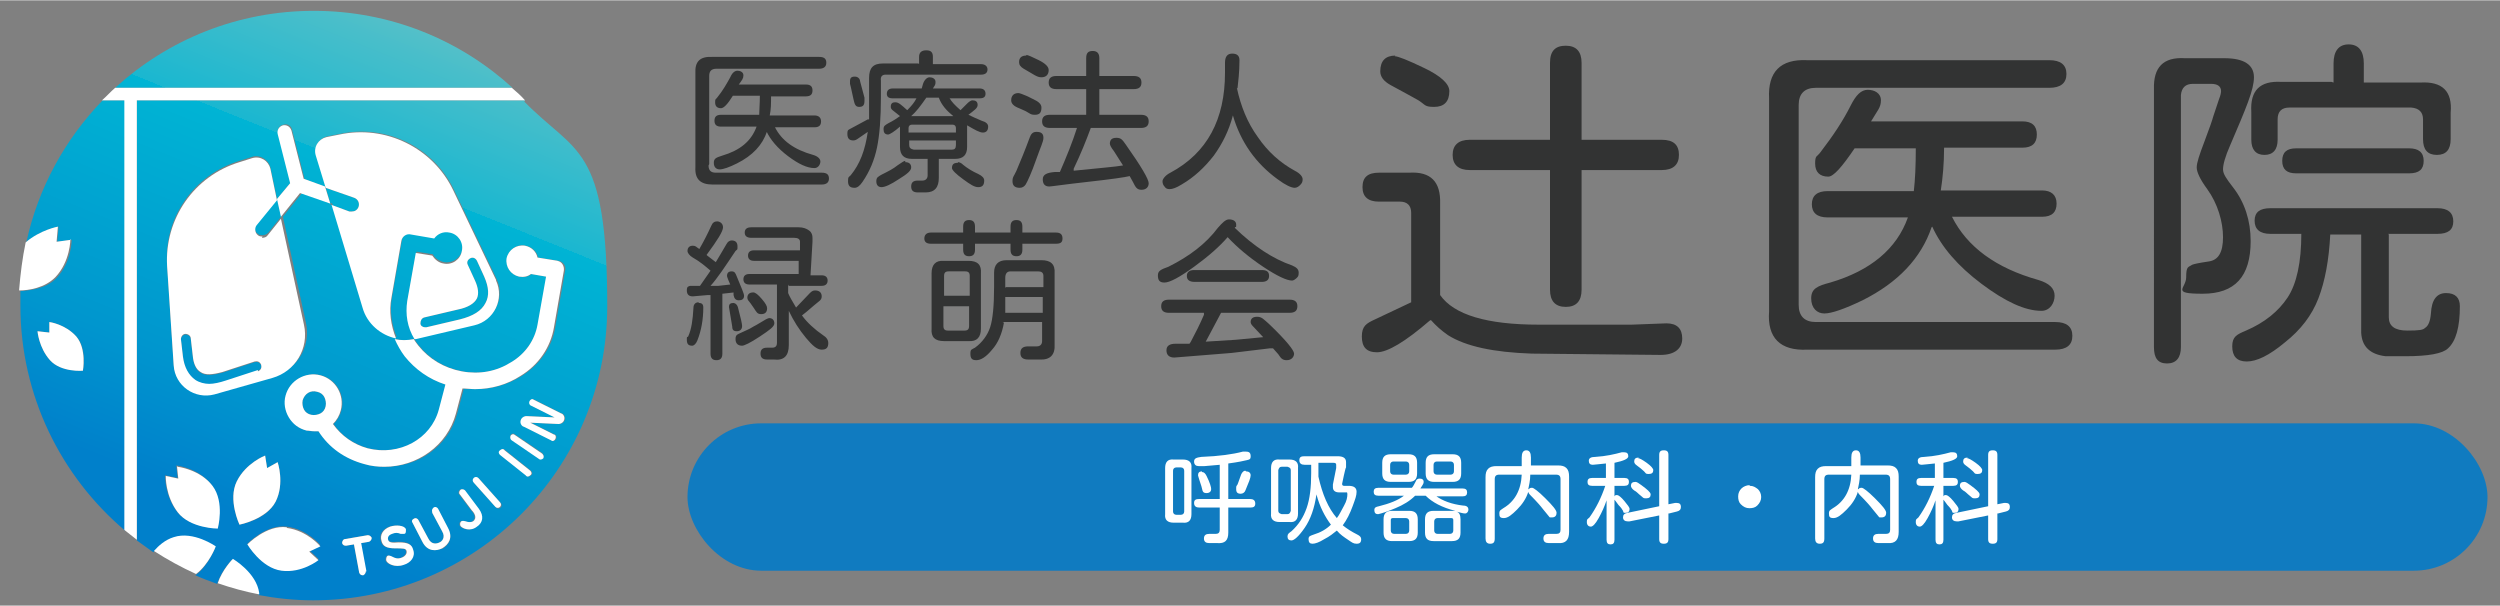 <?xml version="1.0" encoding="UTF-8"?>
<svg id="_レイヤー_1" data-name="レイヤー_1" xmlns="http://www.w3.org/2000/svg" width="134.1mm" height="32.5mm" version="1.1" xmlns:xlink="http://www.w3.org/1999/xlink" viewBox="0 0 380 92">
  <rect x="0" y="0" width="380" height="92" fill="#808080" stroke="none"/>
  <!-- Generator: Adobe Illustrator 29.1.0, SVG Export Plug-In . SVG Version: 2.1.0 Build 142)  -->
  <defs>
    <style>
      .st0 {
        fill: #323333;
      }

      .st1 {
        fill: #fff;
      }

      .st2 {
        fill: #107bc0;
      }

      .st3 {
        fill: url(#_名称未設定グラデーション_7799);
      }
    </style>
    <linearGradient id="_名称未設定グラデーション_7799" data-name="名称未設定グラデーション 7799" x1="35.1" y1="77.5" x2="69.9" y2="-8.8" gradientUnits="userSpaceOnUse">
      <stop offset="0" stop-color="#0080cb"/>
      <stop offset=".2" stop-color="#0096ce"/>
      <stop offset=".6" stop-color="#00b4d4"/>
      <stop offset=".6" stop-color="#1ab7d0"/>
      <stop offset=".8" stop-color="#48beca"/>
      <stop offset=".9" stop-color="#64c2c6"/>
      <stop offset="1" stop-color="#6fc4c5"/>
    </linearGradient>
  </defs>
  <g>
    <path class="st0" d="M217.3,48.7c-3.7,3.2-6.4,4.8-8,4.8s-2.3-.8-2.3-2.4.7-2,2-2.6l5.5-2.6v-13.6c0-1.1-.6-1.7-1.7-1.7h-3.2c-1.6,0-2.5-.7-2.5-2.2s.8-2.2,2.5-2.2h4.6c3.3-.2,4.8,1.4,4.7,4.7v13.9c2.1,3,7.1,4.5,15,4.5h14.1c0,0,5.3-.2,5.3-.2,1.6,0,2.4.8,2.4,2.3s-1.1,2.5-3.3,2.5l-19.6-.2c-5.8-.2-10-1.1-12.7-2.8-1-.7-1.8-1.4-2.6-2.3ZM212,8.5c.5,0,2,.6,4.5,1.8,2.5,1.2,3.8,2.4,3.8,3.5,0,1.6-.8,2.4-2.3,2.4s-1.3-.3-2.4-1c-1.1-.6-2.5-1.4-4.2-2.3-1.1-.6-1.6-1.3-1.6-2.1,0-1.6.8-2.4,2.3-2.4ZM240.4,21.2h12.2c1.8,0,2.6.8,2.6,2.3s-.9,2.3-2.6,2.3h-12.2v18.2c0,1.7-.8,2.6-2.4,2.6s-2.4-.9-2.4-2.6v-18.2h-12.2c-1.7,0-2.6-.8-2.6-2.3s.9-2.3,2.6-2.3h12.2v-11.7c0-1.8.8-2.6,2.4-2.6s2.4.9,2.4,2.6v11.7Z"/>
    <path class="st0" d="M273.4,46.3c0,1.7.9,2.6,2.6,2.6h36.4c1.7,0,2.6.7,2.6,2.1s-.9,2.1-2.6,2.1h-37.7c-4.1.2-6.1-1.8-5.8-5.8V14.9c-.2-4,1.7-6,5.8-5.8h36.8c1.7,0,2.6.7,2.6,2.1s-.9,2.1-2.6,2.1h-35.5c-1.7,0-2.6.9-2.6,2.6v30.4ZM293.6,34.5c-1.6,4.7-5.1,8.4-10.5,11.1-2.7,1.3-4.7,2-5.8,2s-2-.8-2-2.3,1-1.9,2.9-2.4c6.1-1.8,10.1-5.1,11.8-9.9h-12.2c-1.6,0-2.4-.7-2.4-2s.8-2,2.4-2h13.1c.2-1.7.3-3.9.3-6.5h-9.3c-1.9,2.8-3.2,4.3-4,4.3-1.3,0-2-.7-2-2s.3-1,.8-1.7c2-2.6,3.5-4.9,4.6-7.1.8-1.6,1.6-2.4,2.6-2.4s2,.5,2,1.6-.5,1.5-1.5,3.2h23c1.5,0,2.2.7,2.2,2s-.7,2-2.2,2h-11.9c0,2.4-.2,4.6-.5,6.5h15.4c1.4,0,2.2.7,2.2,2s-.7,2-2.2,2h-13.7c2.3,4.6,6.7,7.8,13.1,9.6,1.7.5,2.5,1.3,2.5,2.4s-.7,2.3-2,2.3c-2.5,0-5.5-1.4-9.1-4.1-3.6-2.7-6.1-5.6-7.5-8.7Z"/>
    <path class="st0" d="M332.4,8.8h5.7c3,0,4.5,1,4.5,2.9s-1.2,4.7-3.6,10.3c-.8,1.8-1.1,3-1.1,3.7s.5,1.4,1.5,2.7c1.8,2.3,2.7,5.1,2.7,8.2,0,5.4-2.4,8-7.3,8s-2.5-.8-2.5-2.5.3-1.5.9-1.9c.2-.1,1.1-.3,2.5-.5,1.5-.2,2.2-1.4,2.2-3.7s-.8-5.1-2.4-7.3c-1.1-1.5-1.6-2.6-1.6-3.3s.4-1.9,1.2-4c.8-2.1,1.2-3.3,1.3-3.7l.9-2.7c.2-.5.3-.9.3-1.2,0-.7-.5-1.1-1.5-1.1h-2.8c-1.1,0-1.7.6-1.8,1.7v38.3c0,1.6-.7,2.5-2.1,2.5s-2-.8-2-2.5V13.5c-.1-3.3,1.4-4.9,4.7-4.7ZM363.1,35.6v12.6c0,1.3.9,2,2.8,2s2.4-.1,2.7-.4c.5-.3.8-1,.9-2.2.1-2.1.9-3.1,2.3-3.1s2.1.7,2.1,2c0,3.2-.6,5.3-1.8,6.4-.8.8-3,1.2-6.5,1.2h-3c-2.4-.3-3.6-1.5-3.7-3.6v-14.9h-4.7c-.2,3.9-.8,7.1-1.8,9.7s-2.7,4.8-5.1,6.7c-2.4,2-4.3,2.9-5.8,2.9s-2.2-.8-2.2-2.3.7-1.8,2.1-2.4c2.8-1.2,4.9-2.9,6.3-5,1.4-2.1,2.1-5.4,2.1-9.7h-4.7c-1.6,0-2.4-.7-2.4-2s.8-1.9,2.4-1.9h25.4c1.6,0,2.4.7,2.4,2s-.8,1.9-2.4,1.9h-7.5ZM354.7,12.5v-2.9c0-1.9.8-2.9,2.3-2.9s2.3,1,2.3,2.9v2.9h8.6c3.3-.2,4.9,1.3,4.6,4.6v4c0,1.6-.7,2.4-2.1,2.4s-2.1-.8-2.1-2.4v-3c0-1.1-.6-1.7-1.8-1.8h-18.5c-1.2,0-1.8.6-1.8,1.8v3.1c0,1.5-.7,2.3-2,2.3s-2-.8-2-2.3v-4.2c-.2-3.3,1.3-4.8,4.6-4.6h7.6ZM349,26.3c-1.4,0-2.1-.6-2.1-1.9s.7-1.9,2.1-1.9h17.2c1.4,0,2.2.6,2.2,1.9s-.7,1.9-2.2,1.9h-17.2Z"/>
  </g>
  <g>
    <path class="st0" d="M107.7,25.1c0,.8.4,1.1,1.1,1.1h16.1c.8,0,1.1.3,1.1.9s-.4.9-1.1.9h-16.6c-1.8,0-2.7-.8-2.6-2.6v-14.3c-.1-1.8.7-2.6,2.6-2.5h16.2c.8,0,1.1.3,1.1.9s-.4.9-1.1.9h-15.6c-.8,0-1.1.4-1.1,1.1v13.4ZM116.6,19.9c-.7,2.1-2.2,3.7-4.6,4.9-1.2.6-2.1.9-2.6.9s-.9-.3-.9-1,.4-.8,1.3-1.1c2.7-.8,4.4-2.2,5.2-4.4h-5.4c-.7,0-1-.3-1-.9s.3-.9,1-.9h5.8c0-.7.1-1.7.1-2.9h-4.1c-.8,1.3-1.4,1.9-1.8,1.9-.6,0-.9-.3-.9-.9s.1-.4.3-.7c.9-1.1,1.5-2.2,2-3.1.3-.7.7-1,1.1-1s.9.2.9.7-.2.7-.7,1.4h10.2c.7,0,1,.3,1,.9s-.3.9-1,.9h-5.3c0,1.1,0,2-.2,2.9h6.8c.6,0,1,.3,1,.9s-.3.9-1,.9h-6c1,2,2.9,3.4,5.8,4.2.7.2,1.1.6,1.1,1s-.3,1-.9,1c-1.1,0-2.4-.6-4-1.8-1.6-1.2-2.7-2.5-3.3-3.8Z"/>
    <path class="st0" d="M139.7,9.7v-1.1c0-.7.4-1,1.1-1s1,.3,1,1v1.1h7.3c.6,0,1,.3,1,.8s-.3.8-1,.8h-14.5c-.5,0-.8.3-.7.9v2.5c0,3.2-.2,5.8-.6,7.7-.4,1.9-1.1,3.6-2.2,5.2-.4.6-.8.9-1.2.9-.7,0-1-.3-1-1s.1-.6.4-.9c1.4-1.7,2.2-3.8,2.6-6.6l-1.6,1.1c-.3.2-.5.2-.6.2-.6,0-.9-.3-.9-1s.2-.6.5-.8l2.6-1.4h.2c0-.1,0-1.4,0-1.4v-4.9c0-1.5.6-2.2,2.1-2.2h5.4ZM130,11.6c.3,0,.6.2.7.5,0,.2.3,1.1.7,2.7v.5c0,.6-.2.9-.8.9s-.7-.4-.9-1.3c-.3-1.5-.5-2.2-.5-2.2v-.4c0-.5.2-.7.7-.7ZM137.6,24.6c.6,0,.9.3.9.8s-.6,1-1.9,1.8c-1.2.8-2.1,1.2-2.6,1.2s-.8-.3-.8-.9.3-.7.8-1c1-.5,1.8-.9,2.4-1.4.6-.4,1-.7,1.2-.7ZM144.3,14.8c.3.6.9,1.2,1.7,1.9l1-1c.3-.3.6-.5.8-.5.5,0,.8.2.8.7s-.5.8-1.4,1.5c.6.3,1.3.6,2,.9.7.2,1,.5,1,.9,0,.6-.3.9-.8.9s-1.2-.4-2.4-1.1h0c0,0,0,3.3,0,3.3,0,1.2-.6,1.8-1.8,1.8h-2.5v2.9c0,1.4-.6,2.2-2,2.2h-1.2c-.7,0-1-.3-1-.9s.3-.9,1-.9h.7c.5,0,.8-.3.8-.8v-2.5h-2.4c-1.2,0-1.8-.6-1.8-1.8v-3.1c-.9.8-1.6,1.2-1.8,1.2-.5,0-.7-.3-.7-.8s.2-.6.7-.9c.8-.4,1.4-.8,1.8-1.1l-1-.8c-.3-.2-.4-.4-.4-.6,0-.5.2-.7.7-.7s.9.4,1.8,1.2c.7-.7,1.1-1.2,1.4-1.8h-3.6c-.6,0-.9-.2-.9-.7s.3-.8.9-.8h4.4l.2-.7c.2-.6.6-1,1-1s.9.2.9.7-.1.5-.4,1h7.1c.6,0,.9.3.9.8s-.3.7-.9.7h-4.5ZM138.2,20.1h7.1v-.7c0-.3-.2-.5-.5-.5h-6.2c-.3,0-.5.2-.5.5v.7ZM138.2,21.3v.7c0,.4.2.6.7.7h5.8c.4,0,.6-.2.6-.7v-.7h-7.1ZM142.7,14.8h-1.9c-.9,1.3-1.6,2.2-2.3,2.8h6.4c-1-.8-1.8-1.7-2.2-2.8ZM145.6,24.6c.2,0,.5.1.8.4.6.5,1.4,1,2.3,1.4.6.3.9.6.9,1,0,.7-.3,1-.9,1s-1.2-.4-2.3-1.2-1.7-1.4-1.7-1.7c0-.6.3-.8.9-.8Z"/>
    <path class="st0" d="M154.8,14.1c.2,0,.7.2,1.4.5l.8.4c.9.4,1.3.8,1.3,1.3,0,.8-.3,1.1-1,1.1s-.7-.2-1.5-.6l-.9-.4c-.8-.3-1.2-.7-1.2-1.2,0-.7.4-1.1,1.1-1.1ZM157.6,20c.7,0,1,.3,1,.9s-.4,1.3-1.1,3.3c-.7,2-1.3,3.3-1.6,3.8-.2.3-.5.5-.9.5-.7,0-1.1-.3-1.1-1s.2-.7.6-1.6c.6-1.4,1.3-3.1,2-5,.2-.6.5-.9,1-.9ZM156,8.3c.2,0,.9.3,1.9.8,1,.5,1.5,1,1.5,1.5,0,.7-.4,1.1-1.1,1.1s-1.1-.4-2.7-1.3c-.5-.3-.7-.6-.7-1,0-.7.4-1,1.1-1ZM171.8,26.7c-.8.2-2.9.5-6.5.9s-5.5.7-5.8.7c-.7,0-1-.4-1-1.1s.6-1,1.8-1.1h.8c1-2.3,1.9-4.5,2.6-6.7h-4.1c-.8,0-1.2-.3-1.2-1s.4-1,1.2-1h5.5v-3.9h-4.5c-.8,0-1.2-.3-1.2-1s.4-1,1.2-1h4.5v-2.7c0-.8.3-1.1,1-1.1s1,.4,1,1.1v2.7h5.2c.8,0,1.2.3,1.2,1s-.4,1-1.2,1h-5.2v3.9h6.3c.8,0,1.2.3,1.2,1s-.4,1-1.2,1h-7.6c-.7,1.9-1.5,3.9-2.6,6.2v.3c3.9-.4,6.4-.6,7.5-.8l-1.4-2.2c-.4-.5-.6-.9-.6-1.1,0-.6.3-.9,1-.9s.9.3,1.4,1c2.4,3.4,3.5,5.3,3.5,5.9s-.4,1-1.1,1-.9-.4-1.3-1.2l-.5-.9Z"/>
    <path class="st0" d="M188,13.3h0c.6,2.8,1.6,5.3,3.2,7.5,1.5,2.2,3.4,3.9,5.6,5.1.8.4,1.2.9,1.2,1.3s-.1.6-.4.9c-.2.2-.5.4-.8.4-.5,0-1.4-.4-2.6-1.3-3.3-2.4-5.6-5.6-6.8-9.7-.6,2.3-1.6,4.3-2.9,6.1-1.4,1.8-3,3.3-4.9,4.4-.8.5-1.4.7-1.8.7s-.6-.1-.8-.4c-.2-.2-.3-.5-.3-.8s.4-.9,1.2-1.3c5.6-3,8.3-8.1,8.3-15.2v-1.1s0-.4,0-.4c0-1,.4-1.4,1.1-1.4s1.1.3,1.1,1c0,1.9-.2,3.3-.3,4.3Z"/>
  </g>
  <g>
    <path class="st0" d="M111.6,44.4l-1.8.2v9.1c0,.7-.3,1-.9,1s-.9-.3-.9-1v-8.9h-.4s-2.3.2-2.3.2c-.6,0-.9-.3-.9-.9s.2-.6.5-.7c.2,0,.7,0,1.5,0h0c0,0,1.6-2.3,1.6-2.3-.9-.8-1.8-1.5-2.7-2-.5-.3-.8-.7-.8-1,0-.5.3-.8.8-.8s.5.2,1,.5h0c.7-1.2,1.3-2.4,1.8-3.5.2-.5.5-.7.9-.7s.9.3.9.9-.8,1.9-2.5,4.2h0c0,0,.1.1.1.1l1.3,1c.5-.8,1-1.7,1.6-2.7.2-.4.5-.6.8-.6.6,0,.9.3.9.9s0,.4-.3.7c-1.6,2.4-2.8,4.2-3.8,5.3h1.2s1.8-.2,1.8-.2l-.3-.7c-.1-.3-.2-.5-.2-.6,0-.4.2-.7.7-.7s.6.3.8.8c.7,1.7,1.1,2.6,1.1,2.9,0,.5-.3.7-.8.7s-.7-.3-.8-.8v-.4ZM106.2,46c.5,0,.7.2.7.7,0,1.8-.3,3.5-.9,5-.2.5-.5.8-.8.8-.6,0-.8-.3-.8-.9s0-.3.2-.5c.5-1.1.7-2.5.8-4.3,0-.6.3-.9.8-.9ZM111.4,46c.4,0,.7.3.8.8.4,1.5.6,2.4.6,2.7,0,.5-.3.8-.8.8s-.7-.2-.7-.7l-.5-3c0-.4.2-.6.7-.6ZM116.9,48.3c.5,0,.8.3.8.8s-.7,1-2.2,2c-1.5,1-2.4,1.4-2.7,1.4-.6,0-1-.3-1-1s.3-.7.9-1c.6-.3,1.2-.5,1.8-.9.6-.3,1.2-.7,1.9-1.1.2-.1.4-.2.6-.2ZM119.8,43.2v1.3c.2.5.6,1.2,1.2,2.2l2.1-2.2c.3-.3.5-.4.8-.4.6,0,1,.3,1,.9s-.4.7-1.2,1.4c-.8.7-1.4,1.2-1.8,1.5.8,1.1,1.9,2.1,3.2,3,.5.3.8.7.8,1.2,0,.7-.3,1-1,1s-1.4-.6-2.4-1.8c-1-1.2-1.9-2.6-2.6-4.1v5.2c0,1.6-.7,2.4-2.3,2.2h-1c-.7,0-1-.3-1-.9s.3-.9,1-.9h.8c.5,0,.7-.3.7-.7v-8.9h-4.2c-.6,0-.9-.3-.9-.8s.3-.8.9-.8h7.5v-2c0,0-6.8,0-6.8,0-.6,0-.9-.3-.9-.8s.3-.8.9-.8h7v-1.1s0-.2,0-.2c0-.4-.3-.6-.9-.6h-6.5c-.7,0-1-.3-1-.8s.3-.8,1-.8h7.2c.7,0,1.2.2,1.6.5.4.3.5.7.5,1.1v.6s-.3,5.1-.3,5.1h1.7c.6,0,.9.3.9.8s-.3.8-.9.8h-5ZM114.5,44.4c.3,0,.7.3,1.3,1s.8,1.1.8,1.4c0,.6-.3.9-.9.9s-.7-.3-1.1-.9c-.4-.6-.7-1-.8-1.1-.1-.1-.2-.3-.2-.5,0-.5.3-.8.9-.8Z"/>
    <path class="st0" d="M153.6,37h-5.4v.9c0,.7-.3,1-.9,1s-.9-.3-.9-1v-.9h-4.9c-.7,0-1-.3-1-.8s.3-.9,1-.9h4.9v-.9c0-.7.3-1,.9-1s.9.3.9,1v.9h5.4v-.9c0-.7.3-1,.9-1s.9.3.9,1v.9h5.1c.7,0,1,.3,1,.9s-.3.8-1,.8h-5.1v.9c0,.7-.3,1-.9,1s-.9-.3-.9-1v-.9ZM141.6,49.9v-8.4c0-1.3.6-2,1.9-1.9h3.7c1.4,0,2,.6,1.9,1.9v8.4c0,1.3-.6,2-1.9,1.9h-3.7c-1.4,0-2-.6-1.9-1.9ZM143.4,44.9h4v-3c0-.5-.2-.7-.7-.7h-2.5c-.5,0-.7.2-.7.7v3ZM143.4,46.5v3c0,.5.2.7.7.7h2.5c.5,0,.7-.2.7-.7v-3h-4ZM152.6,49c-.3,1.7-.9,3.1-1.8,4.1-.9,1.1-1.7,1.6-2.4,1.6s-.9-.3-.9-1,.2-.6.7-.9c1.1-.8,1.9-1.9,2.3-3.1.4-1.2.6-3.3.6-6.1v-2.2c0-1.2.6-1.9,1.9-1.9h5.3c1.4,0,2.1.6,2,2v10.8c.1,1.6-.7,2.4-2.3,2.3h-1.7c-.8,0-1.2-.3-1.2-1s.4-1,1.2-1h1.3c.5,0,.8-.3.8-.8v-2.9h-6ZM152.8,45.1v2.4c0,0,5.7,0,5.7,0v-2.4h-5.7ZM152.9,43.6h5.7v-1.7c0-.5-.3-.7-.8-.7h-4.2c-.5,0-.8.3-.8,1v1s0,.5,0,.5Z"/>
    <path class="st0" d="M187.7,34.6h0c2.9,2.8,5.8,4.7,8.7,5.7.7.3,1,.6,1,1.1s-.1.6-.3.8-.5.4-.7.4c-.8,0-2.3-.7-4.4-2.1s-3.9-2.9-5.4-4.5c-1.2,1.4-2.9,2.9-5.1,4.5-2.2,1.6-3.7,2.4-4.5,2.4s-1-.4-1-1.1.5-.9,1.6-1.3c3.2-1.6,5.7-3.5,7.5-5.9.7-.8,1.2-1.3,1.7-1.3.7,0,1.1.3,1.1.8s0,.3-.2.4ZM183,51.9l4.8-.3,4.2-.4-1.5-1.6c-.3-.3-.4-.5-.4-.7,0-.5.3-.8,1-.8s1,.4,1.9,1.2c2.5,2.4,3.7,3.9,3.7,4.4s-.4,1-1.1,1-.9-.3-1.3-.9l-.8-.9h-.5s-5.8.7-5.8.7l-8.7.7c-.8,0-1.2-.4-1.2-1.1s.5-1,1.4-1h1.9c0,0,.2,0,.2,0l.2-.3c.7-1.3,1.4-2.7,2-4.1v-.3c.1,0-5.3,0-5.3,0-.8,0-1.2-.3-1.2-1s.4-1,1.2-1h18.3c.8,0,1.2.3,1.2,1s-.4,1-1.2,1h-10.4c-1.4,2.6-2.2,4.2-2.5,4.7ZM181.6,42.8c-.8,0-1.2-.3-1.2-.9s.4-.9,1.1-.9h10.3c.8,0,1.1.3,1.1.9s-.4.9-1.1.9h-10.2Z"/>
  </g>
  <rect class="st2" x="104.5" y="64.3" width="273.6" height="22.4" rx="11.2" ry="11.2"/>
  <path class="st1" d="M282.5,74.3c.1-.2.3-.2.5-.2s.9.5,2,1.6c1.1,1.1,1.7,1.8,1.7,2.2s-.2.7-.7.7-.3,0-.5-.2l-.9-1.1c-.3-.4-.9-1.1-1.9-2.1-.2-.2-.3-.4-.3-.5-.3,1-.9,1.9-1.7,2.7s-1.4,1.3-2,1.3-.7-.2-.7-.7.2-.5.6-.8c1.7-1,2.7-2.7,2.8-5.1h-3.4c-.5,0-.7.2-.7.7v9c0,.6-.2.8-.7.8s-.7-.3-.7-.8v-9.3c0-.6.1-1,.4-1.3.3-.3.7-.4,1.3-.4h3.8v-.8s0-.5,0-.5c0-.7.2-1.1.7-1.1s.7.4.7,1.1v1.2s4.1,0,4.1,0c.6,0,1,.1,1.3.4.3.3.4.7.4,1.3v8.4c0,1.2-.5,1.8-1.7,1.7h-1.4c-.5,0-.8-.2-.8-.7s.3-.7.8-.7h1.2c.4,0,.6-.2.6-.6v-7.7c0-.5-.2-.7-.7-.7h-3.9c0,.9-.2,1.7-.3,2.2Z"/>
  <path class="st1" d="M294.1,72.5v-2.1c-1.1.1-1.8.2-2,.2-.4,0-.6-.2-.6-.6s.3-.6,1-.6c1.6-.1,2.9-.4,4-.7.2,0,.3,0,.4,0,.4,0,.6.2.6.6s-.7.7-2.1,1v2.3h1.5c.5,0,.7.2.7.6s-.2.6-.7.6h-1.5v1.6c.1-.2.2-.2.4-.2s.6.3,1.1.9c.5.6.8,1,.8,1.2,0,.4-.2.6-.6.6s-.3,0-.4-.3c-.1-.2-.3-.5-.7-.9-.3-.4-.5-.7-.6-.8v6.1c0,.5-.2.7-.6.7s-.6-.2-.6-.7v-6c-.3.9-.7,1.8-1.2,2.7-.5.9-.9,1.3-1.2,1.3s-.6-.2-.6-.7.1-.4.4-.7c1-1.4,1.8-3,2.4-4.8h-2c-.5,0-.7-.2-.7-.6s.2-.6.7-.6h2.1ZM303.6,78v3.9c0,.5-.2.7-.7.7s-.7-.2-.7-.7v-3.6l-4.5.9h-.3c-.4,0-.7-.2-.7-.6s.2-.6.7-.7l4.8-1v-7.8c0-.5.2-.7.7-.7s.7.2.7.7v7.5l1-.2h.3c.4,0,.6.2.6.6s-.2.6-.6.7l-1.2.3ZM298.6,73.2c.2,0,.5.2.9.5.4.3.8.6,1,.8.2.2.4.4.4.6,0,.4-.2.6-.7.6s-.4-.1-.8-.4-.6-.6-1-.8c-.3-.2-.5-.5-.5-.7,0-.4.2-.6.7-.6ZM299,69.6c.2,0,.6.2,1.3.7.7.5,1,.9,1,1.1,0,.4-.2.6-.7.6s-.4-.1-.7-.4c-.3-.3-.7-.6-1.1-.9-.3-.2-.4-.4-.4-.6,0-.4.2-.6.7-.6Z"/>
  <path class="st1" d="M266,73.8c.5,0,.8.2,1.2.5.3.3.5.7.5,1.2s-.2.9-.6,1.3c-.3.3-.7.4-1.2.4s-.9-.2-1.3-.6c-.3-.3-.4-.7-.4-1.2s.2-.9.5-1.2c.3-.3.8-.5,1.2-.5Z"/>
  <path class="st1" d="M177.1,78.1v-7c0-.9.4-1.4,1.3-1.3h1.4c.9,0,1.4.4,1.3,1.3v7c0,.9-.4,1.4-1.3,1.3h-1.4c-.9,0-1.4-.4-1.3-1.3ZM180,77.7v-6.2c0-.3-.2-.5-.5-.5h-.7c-.3,0-.5.2-.5.5v6.2c0,.3.2.5.5.5h.7c.3,0,.5-.2.5-.5ZM185.4,75.9v-5.3l-2.3.2h-.4s-.5,0-.5,0c-.4,0-.7-.2-.7-.7s.4-.6,1.1-.7c2.7-.1,4.8-.4,6.3-.8h.5c.5,0,.7.2.7.7s-.2.5-.6.6-1.3.3-2.8.5v5.4h3.3c.5,0,.8.2.8.7s-.3.6-.8.6h-3.3v3.8c0,1.2-.5,1.7-1.7,1.6h-1.2c-.5,0-.8-.2-.8-.7s.3-.7.8-.7h1c.4,0,.6-.2.6-.6v-3.4h-3.1c-.5,0-.8-.2-.8-.7s.3-.6.8-.6h3.1ZM182.7,71.7c.3,0,.5.2.7.6.5,1,.7,1.7.7,2s-.2.6-.7.6-.6-.2-.7-.7c-.1-.5-.3-.9-.4-1.3-.1-.4-.2-.6-.2-.7,0-.4.2-.6.6-.6ZM189.4,71.6c.4,0,.7.2.7.6s-.3,1.1-.8,2.3c-.1.3-.4.5-.7.5-.5,0-.7-.2-.7-.7s0-.4.2-.7c0,0,.2-.5.4-1.1.2-.7.5-1,.8-1Z"/>
  <path class="st1" d="M193.2,78v-6.9c0-.9.4-1.4,1.3-1.3h1.5c.9,0,1.4.4,1.3,1.3v6.9c0,.9-.4,1.4-1.3,1.3h-1.5c-.9,0-1.4-.4-1.3-1.3ZM196.2,77.6v-6.2c0-.3-.2-.4-.5-.5h-.9c-.3,0-.4.2-.5.5v6.2c0,.3.2.4.5.5h.9c.3,0,.4-.2.5-.5ZM200.1,75.1c-.3,2.1-.9,3.8-1.8,5.1-.9,1.3-1.6,1.9-2,1.9s-.6-.2-.6-.6.2-.5.6-.8c1.1-1,1.8-2.1,2.3-3.5s.7-3.2.7-5.3v-1.3h-1c-.5,0-.8-.2-.8-.7s.3-.6.8-.6h5c.9,0,1.3.3,1.3.9v.8c-.1,0-.6,2.5-.6,2.5,0,.2.1.3.3.3h.7c.8,0,1.2.3,1.2.9s-.2,1.1-.6,2.2c-.4,1.1-.9,2.1-1.5,2.9.6.5,1.4,1,2.2,1.4.4.2.6.4.6.7,0,.5-.2.7-.7.7s-.7-.2-1.3-.6-1.2-.8-1.7-1.4c-.5.4-1.1.9-1.9,1.3-.8.5-1.4.7-1.8.7s-.6-.2-.6-.7.3-.5.8-.7c1-.3,1.9-.8,2.6-1.5h0c-.9-1.2-1.7-2.7-2.2-4.6ZM200.4,72.4c.6,2.7,1.5,4.8,2.8,6.3.4-.5.7-1.2,1.1-1.9s.5-1.3.5-1.7-.1-.3-.3-.3h-.9c-.7,0-1-.3-1-.8v-.4s.5-2.5.5-2.5c0-.2,0-.4,0-.5,0-.2-.1-.3-.4-.3h-2.3v2Z"/>
  <path class="st1" d="M218.2,75.3c1.1.8,2.5,1.3,4.2,1.5.6,0,.8.3.8.6s-.2.6-.5.6-.6-.1-1.4-.3h0c.5.1.7.5.7,1.2v2c0,.9-.4,1.3-1.3,1.3h-2.8c-.9,0-1.3-.4-1.3-1.3v-2c0-.9.4-1.3,1.3-1.3h3.3c-2-.5-3.5-1.3-4.5-2.3h-1.6c-.8.8-1.8,1.4-3,1.9s-2.1.8-2.6.9h-.1c-.3,0-.5-.2-.5-.6s.2-.5.7-.6c1.6-.4,2.9-.9,3.8-1.6h-3.9c-.5,0-.7-.2-.7-.6s.2-.6.7-.6h5.1c.2-.2.4-.6.6-1,.1-.3.3-.4.6-.4.4,0,.6.2.6.5s-.2.5-.5,1h6.4c.5,0,.7.2.7.6s-.2.6-.7.6h-4.3ZM211.4,69h2.7c.9,0,1.3.4,1.3,1.3v1.6c0,.9-.4,1.3-1.3,1.3h-2.7c-.9,0-1.3-.4-1.3-1.3v-1.6c0-.9.4-1.3,1.3-1.3ZM211.6,77.6h2.6c.9,0,1.3.4,1.3,1.3v2c0,.9-.4,1.3-1.3,1.3h-2.6c-.9,0-1.3-.4-1.3-1.3v-2c0-.9.4-1.3,1.3-1.3ZM211.8,72.1h1.9c.3,0,.5-.2.5-.5v-1c0-.3-.2-.5-.5-.5h-1.9c-.3,0-.5.2-.5.5v1c0,.3.2.5.5.5ZM211.9,81.1h1.8c.3,0,.5-.2.5-.5v-1.4c0-.3-.2-.5-.5-.5h-2c-.2,0-.3.1-.3.3v1.6c0,.3.2.5.5.5ZM218,69h2.8c.9,0,1.3.4,1.3,1.3v1.6c0,.9-.4,1.3-1.3,1.3h-2.8c-.9,0-1.3-.4-1.3-1.3v-1.6c0-.9.4-1.3,1.3-1.3ZM218.4,81.1h2c.3,0,.5-.2.5-.5v-1.6c0-.2-.1-.3-.3-.3h-2.1c-.3,0-.5.2-.5.5v1.4c0,.3.2.5.5.5ZM218.4,72.1h2.1c.3,0,.5-.2.5-.5v-1c0-.3-.2-.5-.5-.5h-2.1c-.3,0-.5.2-.5.5v1c0,.3.2.5.5.5Z"/>
  <path class="st1" d="M232.4,74.3c.1-.2.3-.2.5-.2s.9.5,2,1.6c1.1,1.1,1.7,1.8,1.7,2.2s-.2.7-.7.7-.3,0-.5-.2l-.9-1.1c-.3-.4-.9-1.1-1.9-2.1-.2-.2-.3-.4-.3-.5-.3,1-.9,1.9-1.7,2.7-.8.8-1.4,1.3-2,1.3s-.7-.2-.7-.7.2-.5.6-.8c1.7-1,2.7-2.7,2.8-5.1h-3.4c-.5,0-.7.2-.7.7v9c0,.6-.2.8-.7.8s-.7-.3-.7-.8v-9.3c0-.6.1-1,.4-1.3.3-.3.7-.4,1.3-.4h3.8v-.8s0-.5,0-.5c0-.7.2-1.1.7-1.1s.7.4.7,1.1v1.2s4.1,0,4.1,0c.6,0,1,.1,1.3.4.3.3.4.7.4,1.3v8.4c0,1.2-.5,1.8-1.7,1.7h-1.4c-.5,0-.8-.2-.8-.7s.3-.7.8-.7h1.2c.4,0,.6-.2.6-.6v-7.7c0-.5-.2-.7-.7-.7h-3.9c0,.9-.2,1.7-.3,2.2Z"/>
  <path class="st1" d="M244.1,72.5v-2.1c-1.1.1-1.8.2-2,.2-.4,0-.6-.2-.6-.6s.3-.6,1-.6c1.6-.1,2.9-.4,4-.7.2,0,.3,0,.4,0,.4,0,.6.2.6.6s-.7.7-2.1,1v2.3h1.5c.5,0,.7.2.7.6s-.2.6-.7.6h-1.5v1.6c.1-.2.2-.2.4-.2s.6.3,1.1.9.8,1,.8,1.2c0,.4-.2.6-.6.6s-.3,0-.4-.3c-.1-.2-.3-.5-.7-.9-.3-.4-.5-.7-.6-.8v6.1c0,.5-.2.7-.6.7s-.6-.2-.6-.7v-6c-.3.9-.7,1.8-1.2,2.7-.5.9-.9,1.3-1.2,1.3s-.6-.2-.6-.7.1-.4.4-.7c1-1.4,1.8-3,2.4-4.8h-2c-.5,0-.7-.2-.7-.6s.2-.6.7-.6h2.1ZM253.6,78v3.9c0,.5-.2.7-.7.7s-.7-.2-.7-.7v-3.6l-4.5.9h-.3c-.4,0-.7-.2-.7-.6s.2-.6.7-.7l4.8-1v-7.8c0-.5.2-.7.7-.7s.7.2.7.7v7.5l1-.2h.3c.4,0,.6.2.6.6s-.2.6-.6.7l-1.2.3ZM248.6,73.2c.2,0,.5.2.9.5.4.3.8.6,1,.8.2.2.4.4.4.6,0,.4-.2.6-.7.6s-.4-.1-.8-.4-.6-.6-1-.8c-.3-.2-.5-.5-.5-.7,0-.4.2-.6.7-.6ZM249,69.6c.2,0,.6.2,1.3.7.7.5,1,.9,1,1.1,0,.4-.2.6-.7.6s-.4-.1-.7-.4c-.3-.3-.7-.6-1.1-.9-.3-.2-.4-.4-.4-.6,0-.4.2-.6.7-.6Z"/>
  <g>
    <path class="st3" d="M79.8,15.2H20.8v66.9c.8.6,1.7,1.2,2.5,1.8.7-.8,1.7-1.7,3-2.1,3-1,6.4,1.4,6.4,1.4,0,0-1,2.7-3,4.2,1.1.5,2.2.9,3.3,1.3.7-2.1,2.3-3.7,2.3-3.7,0,0,3.6,2.1,4,5.2,0,0,0,.1,0,.2,2.7.5,5.4.8,8.3.8,24.7,0,44.7-20,44.7-44.7s-4.8-23.1-12.6-31.1ZM33,80.2s-4.2,0-6.1-2.5c-1.9-2.5-1.8-5.5-1.8-5.5l1.9.4-.2-1.9s3.4.4,5.3,2.9c1.9,2.5.8,6.5.8,6.5ZM32.6,59.7c-3,.9-6-1.3-6.2-4.4l-1-15.1c-.5-7.2,4.1-13.7,11-15.8l1.9-.6c1.2-.4,2.5.4,2.8,1.6l1,4.8-3.1,3.8c-.4.5-.3,1.2.2,1.5.2.2.4.2.7.2s.6-.1.9-.4l2-2.5-.6-2.7,2-2.4-1.9-7.5c-.2-.6.2-1.2.8-1.3.6-.2,1.2.2,1.3.8l1.9,7.5,3.3,1.2-1.5-4.9c-.4-1.2.4-2.5,1.6-2.8l2-.4c7-1.5,14.2,2,17.3,8.5l6.5,13.6c1.3,2.8-.3,6.1-3.3,6.8l-8.9,2.1c0,0-.1,0-.2,0-1-1.8-1.4-3.8-1.1-5.8l1.3-7.3,2.5.4c.3.6.9,1,1.7,1.2,1.3.2,2.5-.6,2.8-1.9.2-1.3-.6-2.5-1.9-2.8-.9-.2-1.8.2-2.3.9l-3.5-.6c-.7-.1-1.4.3-1.5,1l-1.5,8.6c-.4,2.1-.1,4.2.7,6.2-2.4-.5-4.4-2.3-5.1-4.7l-4.7-15.6-4.6-1.6-2.9,3.6,3.5,16.1c.8,3.6-1.3,7.1-4.8,8.1l-8.8,2.5ZM36,73.1c1.4-2.8,4.3-3.9,4.3-3.9l.3,1.9,1.6-.9s1.1,3.2-.3,6c-1.4,2.8-5.5,3.5-5.5,3.5,0,0-1.8-3.8-.4-6.6ZM48.4,85s-2.5,2-5.6,1.6c-3.1-.4-5.2-4-5.2-4,0,0,2.9-3,6-2.6,3.1.4,5.1,2.8,5.1,2.8l-1.7.8,1.4,1.3ZM56,82.3l-1.2.2.8,4.3c0,.3-.2.5-.4.6-.4,0-.5-.2-.6-.4l-.8-4.3-1.2.2c-.3,0-.5-.1-.6-.4,0-.3.2-.6.4-.6l3.5-.6c.3,0,.5.2.6.4,0,.3-.2.5-.4.6ZM61.3,85.8c-1.4.5-2.6-.2-2.7-.7,0-.2,0-.6.3-.7.2,0,.3,0,.7.2.2.1.7.4,1.4.1.5-.2.8-.6.7-1-.1-.4-.5-.4-1.7-.4-1.3,0-1.9-.3-2.1-1.1-.3-.9.2-1.8,1.3-2.2.9-.3,2.2-.2,2.4.4,0,.3,0,.6-.3.6,0,0-.2,0-.5,0-.5-.2-.8-.2-1.3,0-.6.2-.7.6-.6.9.1.4.5.5,1.6.4,1.4,0,2,.3,2.2,1.1.4,1.1-.4,2-1.4,2.3ZM67.2,83.3c-.8.4-2.2.6-3-1l-1.5-2.9c-.2-.3,0-.5.2-.6.3-.2.6,0,.7.2l1.5,2.8c.5,1,1.3.8,1.7.6.3-.1,1-.7.4-1.7l-1.5-2.8c-.1-.3,0-.5.2-.7.3-.2.6,0,.7.2l1.5,2.9c.8,1.5.1,2.5-.9,3.1ZM58.5,70.9c-1,0-2-.1-3-.4-2.9-.8-5.4-2.5-7-5-.2,0-.5,0-.7,0-.4,0-.7,0-1.1-.1-1.1-.3-2.1-1-2.7-2-.6-1-.8-2.2-.5-3.3h0c.6-2.3,3-3.7,5.3-3.1,2.3.6,3.7,3,3.1,5.3-.2.8-.6,1.5-1.2,2.1,1.2,1.8,3.1,3.1,5.3,3.7,4.8,1.2,9.6-1.4,10.8-5.9l1-3.8c-2.5-.8-4.6-2.3-6.2-4.3-.6-.8-1.1-1.7-1.5-2.6.9.2,1.9.2,2.9,0,.2.3.4.7.7,1,1.6,2,3.9,3.4,6.6,3.9,2.7.5,5.3,0,7.5-1.4,2.1-1.3,3.5-3.4,4-5.7l1.3-7.3-2.3-.4c-.5.4-1.2.6-1.8.4-1.3-.2-2.2-1.5-1.9-2.8.2-1.3,1.5-2.2,2.8-1.9,1,.2,1.7.9,1.9,1.8l3.1.5c.7.1,1.2.8,1,1.5l-1.5,8.6c-.5,3.1-2.4,5.7-5.1,7.4-2.1,1.3-4.4,2-6.9,2s-1.3,0-1.9-.1l-1,3.8c-1.3,4.9-5.8,8.1-10.9,8.1ZM72.4,80c-1,.8-2.2.3-2.5-.1-.1-.2-.1-.5.1-.7.2-.1.3-.1.7,0,.3.1.7.2,1.1,0,.7-.5.2-1.3-.2-1.7l-1.8-2.4c-.2-.2-.1-.5.1-.7.3-.2.6,0,.7.1l2.1,2.8c.8,1.1.6,2.1-.3,2.7ZM76.1,77.1c-.2.2-.5.2-.7,0l-3.3-3.7c-.2-.2-.2-.5,0-.7.2-.2.5-.2.7,0l3.3,3.7c.2.2.2.5,0,.7ZM80.7,72.2c-.2.2-.5.3-.7,0l-3.9-3.1c-.2-.2-.3-.5,0-.7.2-.2.5-.3.7,0l3.9,3.1c.2.2.3.5,0,.7ZM82.6,69.5c-.2.2-.5.3-.7.1l-4.1-2.8c-.2-.1-.3-.4-.2-.7.2-.3.5-.3.7-.1l4.1,2.8c.2.2.3.4.2.7ZM85,64.4l-4.3-.2,3.6,1.8c.2,0,.4.3.2.7-.1.2-.4.4-.6.2l-4.2-2.1c-.2,0-.7-.5-.4-1.1.2-.4.6-.5.8-.5l4.3.2-3.6-1.8c-.1,0-.4-.3-.2-.7.1-.2.4-.4.6-.2l4.2,2.1c.2,0,.7.5.4,1.1-.2.4-.6.5-.8.5ZM4,36.8c2.2-1.9,4.9-2.4,4.9-2.4l-.2,2.3,2.2-.3s0,3.4-2.3,5.8c-1.5,1.6-4,1.9-5.5,2,0,.7,0,1.5,0,2.2,0,13.7,6.2,26,15.9,34.2V15.2h-3.4c-5.7,5.9-9.8,13.3-11.6,21.6ZM12.6,56.3s-3.4.2-5-1.6c-1.7-1.9-1.9-4.4-1.9-4.4l1.8.2v-1.6s2.4.3,4.1,2.2c1.7,1.9,1,5.2,1,5.2ZM71.1,40.2c-.2-.4,0-.8.4-1,.4-.2.8,0,1,.4l1.1,2.4c.7,1.6.8,2.9.2,4-.6,1.2-1.9,2-3.9,2.5l-5.1,1.2c0,0-.1,0-.2,0-.3,0-.7-.2-.7-.6,0-.4.2-.8.6-.9l5.1-1.2c1.5-.3,2.5-.9,2.9-1.7.3-.7.2-1.6-.3-2.7l-1.1-2.4ZM77.8,13.3H17.5C25.5,6,36.1,1.6,47.7,1.6s22.2,4.4,30.2,11.7ZM49.3,60.3c.2.4.3.9.2,1.4-.1.5-.4.9-.8,1.1-.4.2-.9.3-1.4.2-.5-.1-.9-.4-1.1-.8-.2-.4-.3-.9-.2-1.4h0c.3-1,1.2-1.6,2.2-1.3.5.1.9.4,1.1.8ZM50.3,31.1l-.8-2.6,4.3,1.5c.6.2.9.8.7,1.4-.2.5-.6.7-1,.7s-.2,0-.4,0l-2.7-1ZM39.7,55.3c.1.4,0,.8-.5,1l-4.9,1.6c-.9.3-1.8.5-2.5.5s-1.5-.2-2.1-.6c-1-.7-1.7-1.9-1.9-3.6l-.3-2.6c0-.4.3-.8.7-.8.4,0,.8.3.8.7l.3,2.6c.1,1.2.5,2.1,1.2,2.5.7.5,1.8.4,3.3,0l4.9-1.6c.4-.1.8,0,1,.5Z"/>
    <g id="_クリニック名" data-name="クリニック名">
      <path class="st1" d="M55.6,86.8c0,.3-.2.5-.4.6-.4,0-.5-.2-.6-.4l-.8-4.3-1.2.2c-.3,0-.5-.1-.6-.4,0-.3.2-.6.4-.6l3.5-.6c.3,0,.5.2.6.4,0,.3-.2.5-.4.6l-1.2.2.8,4.3Z"/>
      <path class="st1" d="M61.7,80.5c0,.3,0,.6-.3.6,0,0-.2,0-.5,0-.5-.2-.8-.2-1.3,0-.6.2-.7.6-.6.9.1.4.5.5,1.6.4,1.4,0,2,.3,2.2,1.1.4,1.1-.4,2-1.4,2.3-1.4.5-2.6-.2-2.7-.7,0-.2,0-.6.3-.7.2,0,.3,0,.7.2.2.1.7.4,1.4.1.5-.2.8-.6.7-1-.1-.4-.5-.4-1.7-.4-1.3,0-1.9-.3-2.1-1.1-.3-.9.2-1.8,1.3-2.2.9-.3,2.2-.2,2.4.4Z"/>
      <path class="st1" d="M65.7,77.8c-.1-.3,0-.5.2-.7.3-.2.6,0,.7.2l1.5,2.9c.8,1.5.1,2.5-.9,3.1-.8.4-2.2.6-3-1l-1.5-2.9c-.2-.3,0-.5.2-.6.3-.2.6,0,.7.2l1.5,2.8c.5,1,1.3.8,1.7.6.3-.1,1-.7.4-1.7l-1.5-2.8Z"/>
      <path class="st1" d="M69.9,75.1c-.2-.2-.1-.5.1-.7.3-.2.6,0,.7.1l2.1,2.8c.8,1.1.6,2.1-.3,2.7-1,.8-2.2.3-2.5-.1-.1-.2-.1-.5.1-.7.2-.1.3-.1.7,0,.3.1.7.2,1.1,0,.7-.5.2-1.3-.2-1.7l-1.8-2.4Z"/>
      <path class="st1" d="M72,73.3c-.2-.2-.2-.5,0-.7.2-.2.5-.2.7,0l3.3,3.7c.2.2.2.5,0,.7-.2.2-.5.2-.7,0l-3.3-3.7Z"/>
      <path class="st1" d="M76,69.1c-.2-.2-.3-.5,0-.7.2-.2.5-.3.7,0l3.9,3.1c.2.2.3.5,0,.7-.2.2-.5.3-.7,0l-3.9-3.1Z"/>
      <path class="st1" d="M77.8,66.9c-.2-.1-.3-.4-.2-.7.2-.3.5-.3.7-.1l4.1,2.8c.2.2.3.4.2.7-.2.2-.5.3-.7.1l-4.1-2.8Z"/>
      <path class="st1" d="M80.6,64.2l3.6,1.8c.2,0,.4.3.2.7-.1.2-.4.4-.6.2l-4.2-2.1c-.2,0-.7-.5-.4-1.1.2-.4.6-.5.8-.5l4.3.2-3.6-1.8c-.1,0-.4-.3-.2-.7.1-.2.4-.4.6-.2l4.2,2.1c.2,0,.7.5.4,1.1-.2.4-.6.5-.8.5l-4.3-.2Z"/>
    </g>
    <path id="_聴診器" data-name="聴診器" class="st1" d="M84.8,39.6l-3.1-.5c-.2-.9-.9-1.6-1.9-1.8-1.3-.2-2.5.6-2.8,1.9-.2,1.3.6,2.5,1.9,2.8.7.1,1.3,0,1.8-.4l2.3.4-1.3,7.3c-.4,2.3-1.8,4.4-4,5.7-2.2,1.4-4.8,1.9-7.5,1.4-2.7-.5-5-1.9-6.6-3.9-.2-.3-.5-.6-.7-1-1,.2-2,.2-2.9,0,.4.9.9,1.8,1.5,2.6,1.6,2,3.7,3.5,6.2,4.3l-1,3.8c-1.2,4.5-6,7.1-10.8,5.9-2.2-.6-4-1.9-5.3-3.7.6-.6,1-1.3,1.2-2.1.6-2.3-.8-4.7-3.1-5.3-2.3-.6-4.7.8-5.3,3.1h0c-.3,1.1-.1,2.3.5,3.3.6,1,1.5,1.7,2.7,2,.4,0,.7.1,1.1.1s.5,0,.7,0c1.6,2.5,4,4.2,7,5,1,.3,2,.4,3,.4,5,0,9.6-3.2,10.9-8.1l1-3.8c.6,0,1.3.1,1.9.1,2.5,0,4.9-.7,6.9-2,2.8-1.7,4.6-4.4,5.1-7.4l1.5-8.6c.1-.7-.3-1.4-1-1.5ZM47.3,63c-.5-.1-.9-.4-1.1-.8-.2-.4-.3-.9-.2-1.4h0c.3-1,1.2-1.6,2.2-1.3.5.1.9.4,1.1.8.2.4.3.9.2,1.4-.1.5-.4.9-.8,1.1-.4.2-.9.3-1.4.2Z"/>
    <g id="_肺" data-name="肺">
      <path class="st1" d="M46.2,27.3l-1.9-7.5c-.2-.6-.7-.9-1.3-.8-.6.2-.9.7-.8,1.3l1.9,7.5-2,2.4.6,2.7,2.9-3.6,4.6,1.6-.8-2.6-3.3-1.2Z"/>
      <path class="st1" d="M39.9,35.9c-.2,0-.5,0-.7-.2-.5-.4-.5-1.1-.2-1.5l3.1-3.8-1-4.8c-.3-1.2-1.5-2-2.8-1.6l-1.9.6c-6.9,2.1-11.4,8.6-11,15.8l1,15.1c.2,3.1,3.2,5.2,6.2,4.4l8.8-2.5c3.5-1,5.6-4.5,4.8-8.1l-3.5-16.1-2,2.5c-.2.3-.5.4-.9.4ZM39.2,56.2l-4.9,1.6c-.9.3-1.8.5-2.5.5s-1.5-.2-2.1-.6c-1-.7-1.7-1.9-1.9-3.6l-.3-2.6c0-.4.3-.8.7-.8.4,0,.8.3.8.7l.3,2.6c.1,1.2.5,2.1,1.2,2.5.7.5,1.8.4,3.3,0l4.9-1.6c.4-.1.8,0,1,.5.1.4,0,.8-.5,1Z"/>
      <path class="st1" d="M75.4,42.5l-6.5-13.6c-3.1-6.5-10.3-10-17.3-8.5l-2,.4c-1.2.3-2,1.5-1.6,2.8l1.5,4.9,4.3,1.5c.6.2.9.8.7,1.4-.2.5-.6.7-1,.7s-.2,0-.4,0l-2.7-1,4.7,15.6c.7,2.5,2.8,4.2,5.1,4.7-.8-2-1.1-4.1-.7-6.2l1.5-8.6c.1-.7.8-1.2,1.5-1l3.5.6c.5-.7,1.4-1.1,2.3-.9,1.3.2,2.2,1.5,1.9,2.8-.2,1.3-1.5,2.2-2.8,1.9-.7-.1-1.3-.6-1.7-1.2l-2.5-.4-1.3,7.3c-.3,2,0,4,1.1,5.8,0,0,.1,0,.2,0l8.9-2.1c3-.7,4.6-4,3.3-6.8ZM73.8,46c-.6,1.2-1.9,2-3.9,2.5l-5.1,1.2c0,0-.1,0-.2,0-.3,0-.7-.2-.7-.6,0-.4.2-.8.6-.9l5.1-1.2c1.5-.3,2.5-.9,2.9-1.7.3-.7.2-1.6-.3-2.7l-1.1-2.4c-.2-.4,0-.8.4-1,.4-.2.8,0,1,.4l1.1,2.4c.7,1.6.8,2.9.2,4Z"/>
    </g>
    <path id="T" class="st1" d="M79.8,15.2c-.6-.7-1.3-1.3-2-1.9H17.5c-.7.6-1.3,1.3-2,1.9h3.4v65.3c.6.5,1.3,1,1.9,1.5V15.2h59Z"/>
    <path id="_桜" data-name="桜" class="st1" d="M10.8,36.4l-2.2.3.2-2.3s-2.7.5-4.9,2.4c-.5,2.4-.8,4.8-1,7.3,1.5,0,3.9-.4,5.5-2,2.3-2.4,2.3-5.8,2.3-5.8Z"/>
    <path id="_桜1" data-name="桜" class="st1" d="M5.7,50.3s.2,2.5,1.9,4.4c1.7,1.9,5,1.6,5,1.6,0,0,.6-3.3-1-5.2-1.7-1.9-4.1-2.2-4.1-2.2v1.6s-1.8-.2-1.8-.2Z"/>
    <g id="_桜2" data-name="桜">
      <path class="st1" d="M35.4,84.9s-1.6,1.6-2.3,3.7c2,.7,4.2,1.3,6.3,1.7,0,0,0-.1,0-.2-.4-3.1-4-5.2-4-5.2Z"/>
      <path class="st1" d="M32.8,83s-3.4-2.4-6.4-1.4c-1.3.4-2.3,1.3-3,2.1,2,1.3,4.2,2.5,6.4,3.5,2-1.5,3-4.2,3-4.2Z"/>
      <path id="_x3C_パス_xFF12__x3E_" class="st1" d="M26.9,70.8l.2,1.9-1.9-.4s-.1,3,1.8,5.5c1.9,2.5,6.1,2.5,6.1,2.5,0,0,1.1-4-.8-6.5-1.9-2.5-5.3-2.9-5.3-2.9Z"/>
      <path id="_x3C_パス_xFF13__x3E_" class="st1" d="M43.6,80.1c-3.1-.4-6,2.6-6,2.6,0,0,2.1,3.6,5.2,4,3.1.4,5.6-1.6,5.6-1.6l-1.4-1.3,1.7-.8s-2-2.4-5.1-2.8Z"/>
      <path id="_x3C_パス_xFF11__x3E_" class="st1" d="M41.9,76.2c1.4-2.8.3-6,.3-6l-1.6.9-.3-1.9s-2.9,1.1-4.3,3.9c-1.4,2.8.4,6.6.4,6.6,0,0,4.1-.8,5.5-3.5Z"/>
    </g>
  </g>
</svg>